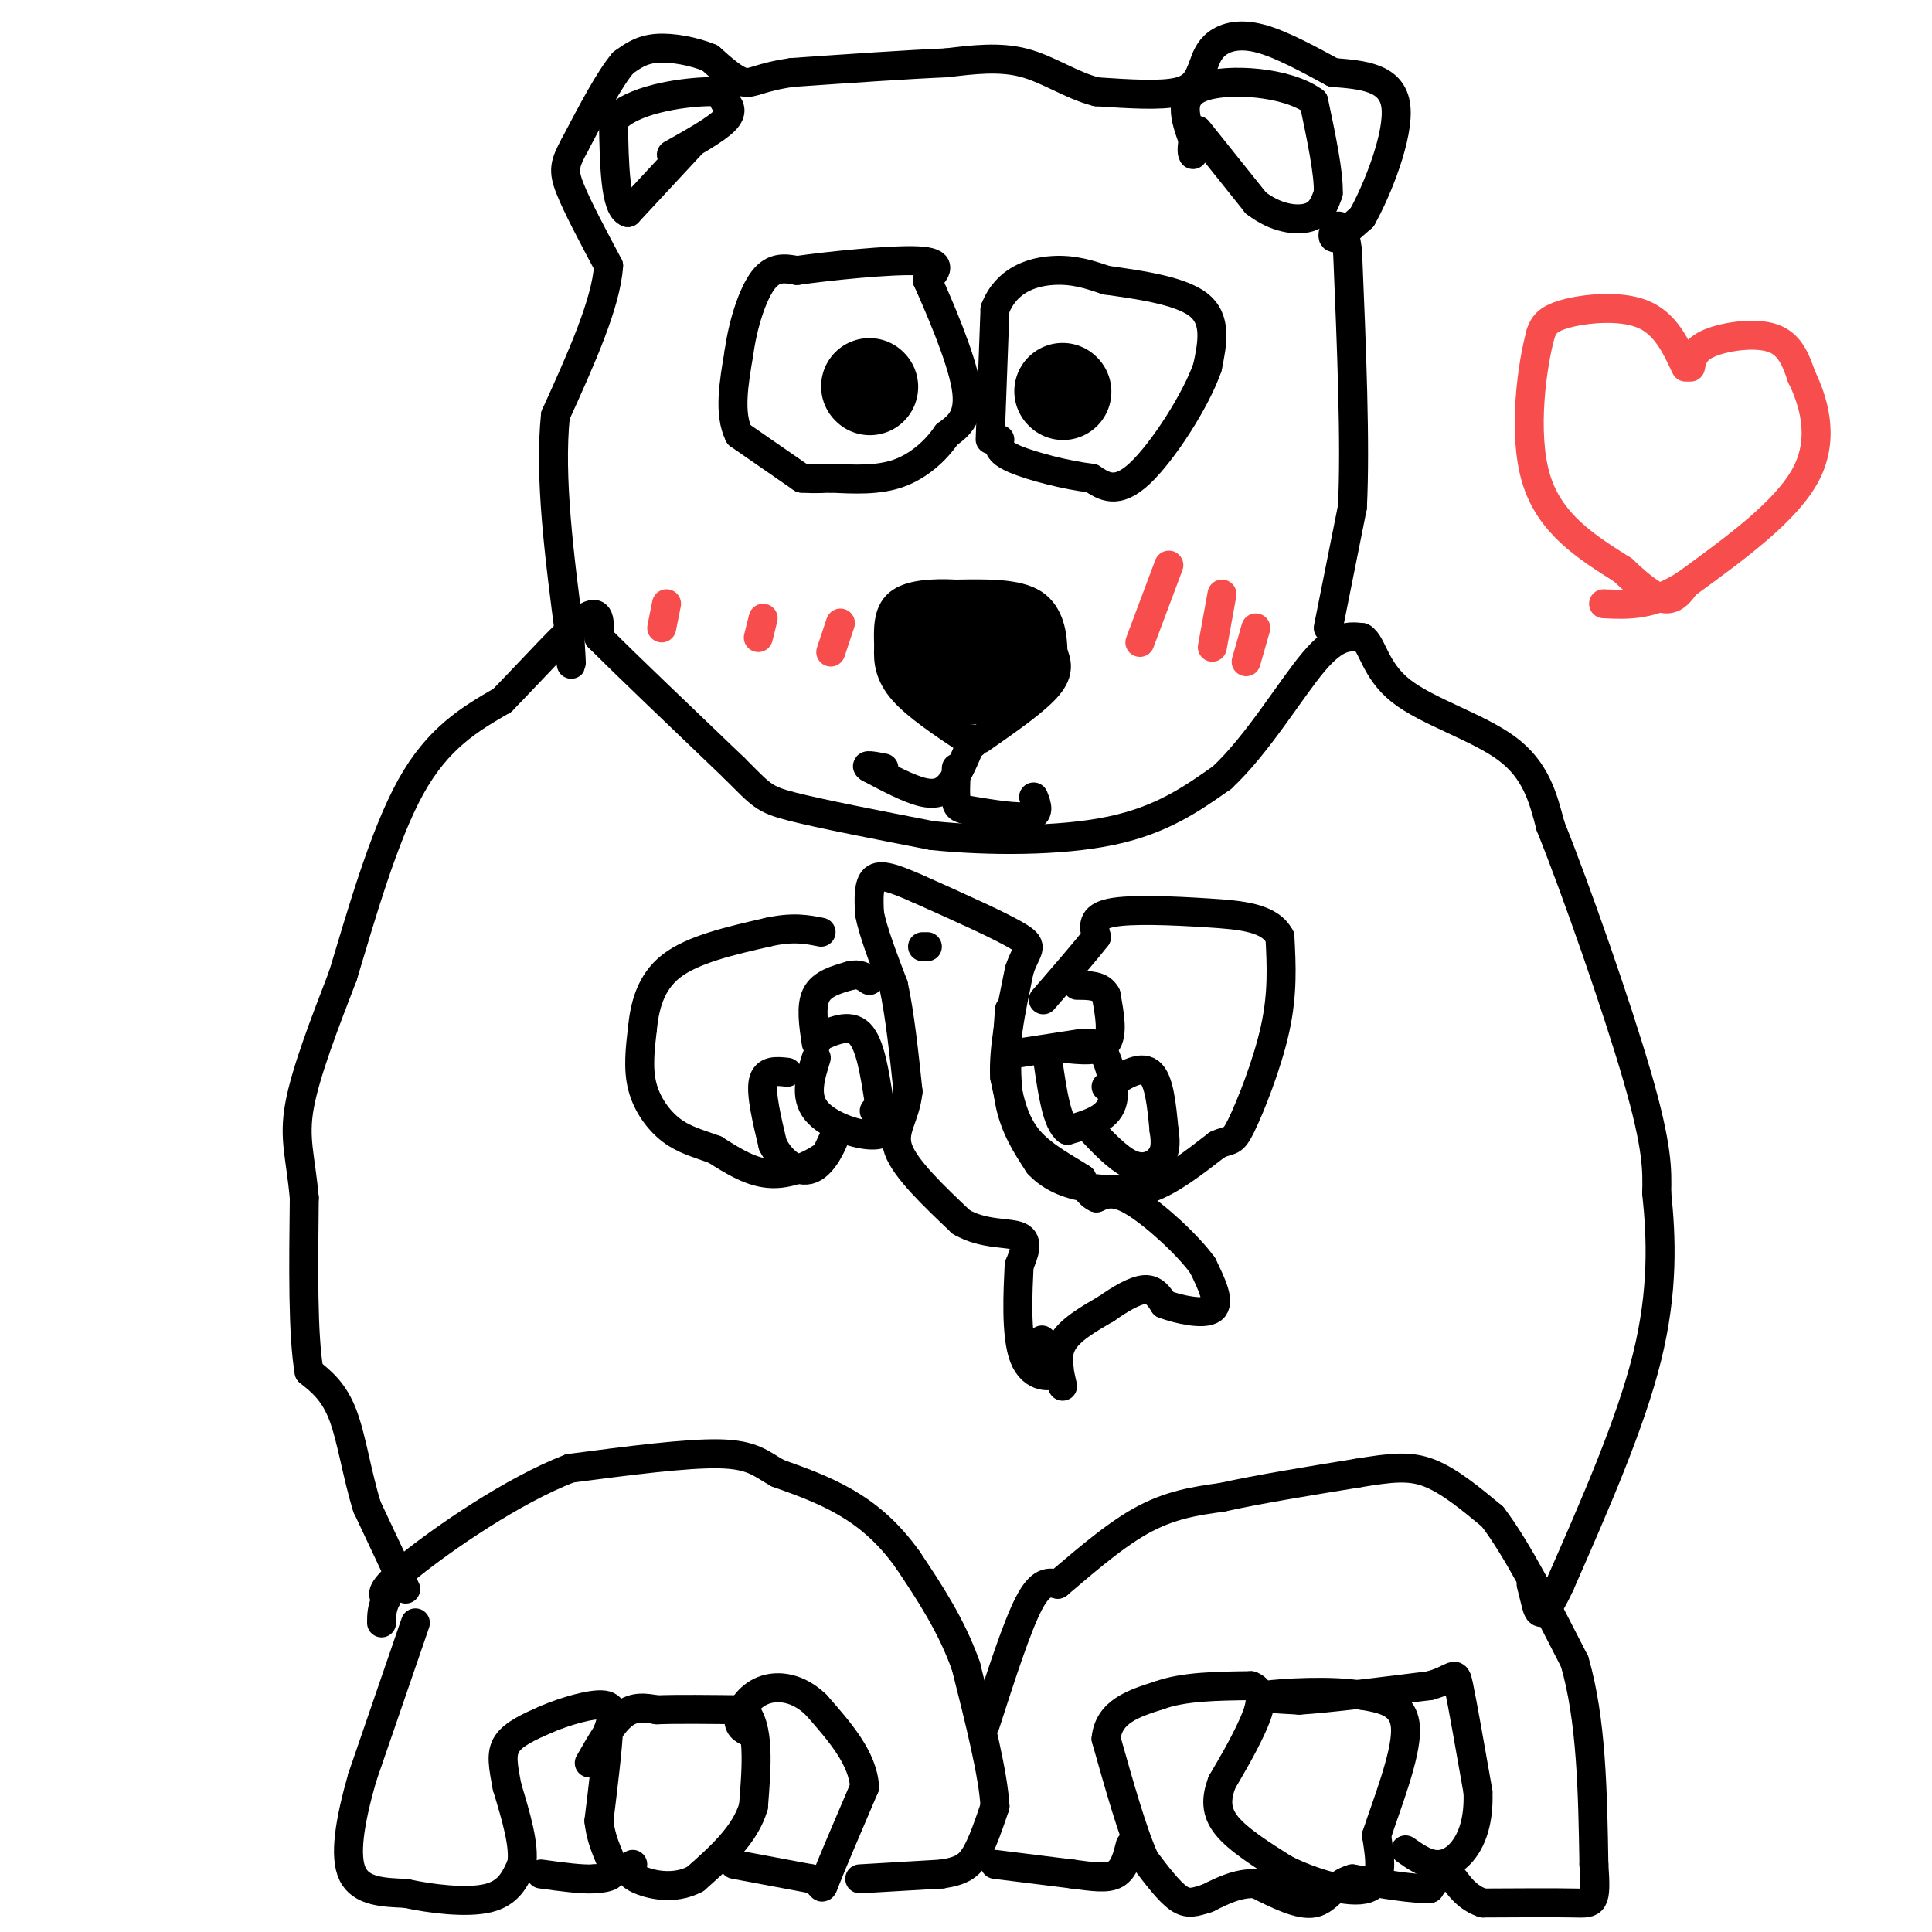<svg viewBox='0 0 400 400' version='1.1' xmlns='http://www.w3.org/2000/svg' xmlns:xlink='http://www.w3.org/1999/xlink'><g fill='none' stroke='#000000' stroke-width='6' stroke-linecap='round' stroke-linejoin='round'><path d='M86,336c0.000,0.000 -11.000,32.000 -11,32'/><path d='M75,368c-2.644,9.244 -3.756,16.356 -2,20c1.756,3.644 6.378,3.822 11,4'/><path d='M84,392c5.178,1.156 12.622,2.044 17,1c4.378,-1.044 5.689,-4.022 7,-7'/><path d='M108,386c0.667,-3.833 -1.167,-9.917 -3,-16'/><path d='M105,370c-0.822,-4.267 -1.378,-6.933 0,-9c1.378,-2.067 4.689,-3.533 8,-5'/><path d='M113,356c3.867,-1.667 9.533,-3.333 12,-3c2.467,0.333 1.733,2.667 1,5'/><path d='M126,358c-0.167,4.000 -1.083,11.500 -2,19'/><path d='M124,377c0.533,5.089 2.867,8.311 3,10c0.133,1.689 -1.933,1.844 -4,2'/><path d='M123,389c-2.500,0.167 -6.750,-0.417 -11,-1'/><path d='M122,365c2.333,-4.083 4.667,-8.167 7,-10c2.333,-1.833 4.667,-1.417 7,-1'/><path d='M136,354c4.167,-0.167 11.083,-0.083 18,0'/><path d='M154,354c3.333,3.333 2.667,11.667 2,20'/><path d='M156,374c-1.667,5.833 -6.833,10.417 -12,15'/><path d='M144,389c-4.489,2.467 -9.711,1.133 -12,0c-2.289,-1.133 -1.644,-2.067 -1,-3'/><path d='M152,386c0.000,0.000 16.000,3.000 16,3'/><path d='M168,389c2.800,1.311 1.800,3.089 3,0c1.200,-3.089 4.600,-11.044 8,-19'/><path d='M179,370c-0.333,-6.000 -5.167,-11.500 -10,-17'/><path d='M169,353c-3.702,-3.631 -7.958,-4.208 -11,-3c-3.042,1.208 -4.869,4.202 -5,6c-0.131,1.798 1.435,2.399 3,3'/><path d='M178,389c0.000,0.000 17.000,-1.000 17,-1'/><path d='M195,388c4.022,-0.600 5.578,-1.600 7,-4c1.422,-2.400 2.711,-6.200 4,-10'/><path d='M206,374c-0.333,-6.500 -3.167,-17.750 -6,-29'/><path d='M200,345c-3.000,-8.500 -7.500,-15.250 -12,-22'/><path d='M188,323c-4.133,-5.822 -8.467,-9.378 -13,-12c-4.533,-2.622 -9.267,-4.311 -14,-6'/><path d='M161,305c-3.467,-1.956 -5.133,-3.844 -12,-4c-6.867,-0.156 -18.933,1.422 -31,3'/><path d='M118,304c-11.933,4.600 -26.267,14.600 -33,20c-6.733,5.400 -5.867,6.200 -5,7'/><path d='M80,331c-1.000,2.000 -1.000,3.500 -1,5'/><path d='M204,357c3.250,-10.083 6.500,-20.167 9,-25c2.500,-4.833 4.250,-4.417 6,-4'/><path d='M219,328c3.956,-3.289 10.844,-9.511 17,-13c6.156,-3.489 11.578,-4.244 17,-5'/><path d='M253,310c7.500,-1.667 17.750,-3.333 28,-5'/><path d='M281,305c7.111,-1.178 10.889,-1.622 15,0c4.111,1.622 8.556,5.311 13,9'/><path d='M309,314c5.000,6.500 11.000,18.250 17,30'/><path d='M326,344c3.500,12.000 3.750,27.000 4,42'/><path d='M330,386c0.578,8.311 0.022,8.089 -4,8c-4.022,-0.089 -11.511,-0.044 -19,0'/><path d='M307,394c-4.333,-1.467 -5.667,-5.133 -7,-6c-1.333,-0.867 -2.667,1.067 -4,3'/><path d='M296,391c-3.333,0.167 -9.667,-0.917 -16,-2'/><path d='M280,389c-3.733,0.978 -5.067,4.422 -8,5c-2.933,0.578 -7.467,-1.711 -12,-4'/><path d='M260,390c-3.667,-0.167 -6.833,1.417 -10,3'/><path d='M250,393c-2.578,0.822 -4.022,1.378 -6,0c-1.978,-1.378 -4.489,-4.689 -7,-8'/><path d='M237,385c-2.500,-5.500 -5.250,-15.250 -8,-25'/><path d='M229,360c0.500,-5.667 5.750,-7.333 11,-9'/><path d='M240,351c5.000,-1.833 12.000,-1.917 19,-2'/><path d='M259,349c3.222,1.200 1.778,5.200 0,9c-1.778,3.800 -3.889,7.400 -6,11'/><path d='M253,369c-1.244,3.311 -1.356,6.089 1,9c2.356,2.911 7.178,5.956 12,9'/><path d='M266,387c5.556,2.778 13.444,5.222 17,4c3.556,-1.222 2.778,-6.111 2,-11'/><path d='M285,380c2.044,-6.289 6.156,-16.511 6,-22c-0.156,-5.489 -4.578,-6.244 -9,-7'/><path d='M282,351c-6.156,-1.133 -17.044,-0.467 -20,0c-2.956,0.467 2.022,0.733 7,1'/><path d='M269,352c5.667,-0.333 16.333,-1.667 27,-3'/><path d='M296,349c5.356,-1.444 5.244,-3.556 6,0c0.756,3.556 2.378,12.778 4,22'/><path d='M306,371c0.226,5.905 -1.208,9.667 -3,12c-1.792,2.333 -3.940,3.238 -6,3c-2.060,-0.238 -4.030,-1.619 -6,-3'/><path d='M206,386c0.000,0.000 16.000,2.000 16,2'/><path d='M222,388c4.356,0.578 7.244,1.022 9,0c1.756,-1.022 2.378,-3.511 3,-6'/><path d='M84,329c0.000,0.000 -8.000,-17.000 -8,-17'/><path d='M76,312c-2.044,-6.467 -3.156,-14.133 -5,-19c-1.844,-4.867 -4.422,-6.933 -7,-9'/><path d='M64,284c-1.333,-7.500 -1.167,-21.750 -1,-36'/><path d='M63,248c-0.778,-8.622 -2.222,-12.178 -1,-19c1.222,-6.822 5.111,-16.911 9,-27'/><path d='M71,202c3.667,-12.067 8.333,-28.733 14,-39c5.667,-10.267 12.333,-14.133 19,-18'/><path d='M104,145c6.600,-6.756 13.600,-14.644 17,-17c3.400,-2.356 3.200,0.822 3,4'/><path d='M124,132c5.167,5.167 16.583,16.083 28,27'/><path d='M152,159c5.733,5.711 6.067,6.489 12,8c5.933,1.511 17.467,3.756 29,6'/><path d='M193,173c11.711,1.200 26.489,1.200 37,-1c10.511,-2.200 16.756,-6.600 23,-11'/><path d='M253,161c7.356,-6.822 14.244,-18.378 19,-24c4.756,-5.622 7.378,-5.311 10,-5'/><path d='M282,132c2.155,1.190 2.542,6.667 8,11c5.458,4.333 15.988,7.524 22,12c6.012,4.476 7.506,10.238 9,16'/><path d='M321,171c5.222,12.978 13.778,37.422 18,52c4.222,14.578 4.111,19.289 4,24'/><path d='M343,247c0.978,9.200 1.422,20.200 -2,34c-3.422,13.800 -10.711,30.400 -18,47'/><path d='M323,328c-3.867,8.378 -4.533,5.822 -5,4c-0.467,-1.822 -0.733,-2.911 -1,-4'/><path d='M220,287c-0.750,-3.167 -1.500,-6.333 0,-9c1.500,-2.667 5.250,-4.833 9,-7'/><path d='M229,271c3.000,-2.111 6.000,-3.889 8,-4c2.000,-0.111 3.000,1.444 4,3'/><path d='M241,270c2.933,1.089 8.267,2.311 10,1c1.733,-1.311 -0.133,-5.156 -2,-9'/><path d='M249,262c-3.067,-4.244 -9.733,-10.356 -14,-13c-4.267,-2.644 -6.133,-1.822 -8,-1'/><path d='M227,248c-1.833,-0.833 -2.417,-2.417 -3,-4'/><path d='M224,244c-2.689,-1.822 -7.911,-4.378 -11,-8c-3.089,-3.622 -4.044,-8.311 -5,-13'/><path d='M208,223c-0.333,-5.833 1.333,-13.917 3,-22'/><path d='M211,201c1.400,-4.533 3.400,-4.867 0,-7c-3.400,-2.133 -12.200,-6.067 -21,-10'/><path d='M190,184c-5.222,-2.311 -7.778,-3.089 -9,-2c-1.222,1.089 -1.111,4.044 -1,7'/><path d='M180,189c0.667,3.667 2.833,9.333 5,15'/><path d='M185,204c1.333,6.167 2.167,14.083 3,22'/><path d='M188,226c-0.556,5.422 -3.444,7.978 -2,12c1.444,4.022 7.222,9.511 13,15'/><path d='M199,253c4.689,2.733 9.911,2.067 12,3c2.089,0.933 1.044,3.467 0,6'/><path d='M211,262c-0.226,4.976 -0.792,14.417 1,19c1.792,4.583 5.940,4.310 7,3c1.060,-1.310 -0.970,-3.655 -3,-6'/><path d='M216,278c-0.500,-1.000 -0.250,-0.500 0,0'/><path d='M169,216c-0.583,-3.833 -1.167,-7.667 0,-10c1.167,-2.333 4.083,-3.167 7,-4'/><path d='M176,202c1.833,-0.500 2.917,0.250 4,1'/><path d='M169,215c3.417,-1.583 6.833,-3.167 9,-1c2.167,2.167 3.083,8.083 4,14'/><path d='M182,228c0.667,2.667 0.333,2.333 0,2'/><path d='M169,219c-1.244,3.978 -2.489,7.956 0,11c2.489,3.044 8.711,5.156 12,5c3.289,-0.156 3.644,-2.578 4,-5'/><path d='M185,230c0.000,-0.833 -2.000,-0.417 -4,0'/><path d='M163,222c-2.250,-0.250 -4.500,-0.500 -5,2c-0.500,2.500 0.750,7.750 2,13'/><path d='M160,237c1.798,3.607 5.292,6.125 8,5c2.708,-1.125 4.631,-5.893 5,-7c0.369,-1.107 -0.815,1.446 -2,4'/><path d='M171,239c-2.222,1.733 -6.778,4.067 -11,4c-4.222,-0.067 -8.111,-2.533 -12,-5'/><path d='M148,238c-3.536,-1.286 -6.375,-2.000 -9,-4c-2.625,-2.000 -5.036,-5.286 -6,-9c-0.964,-3.714 -0.482,-7.857 0,-12'/><path d='M133,213c0.444,-4.444 1.556,-9.556 6,-13c4.444,-3.444 12.222,-5.222 20,-7'/><path d='M159,193c5.167,-1.167 8.083,-0.583 11,0'/><path d='M191,196c0.000,0.000 1.000,0.000 1,0'/><path d='M209,209c-0.500,6.833 -1.000,13.667 0,19c1.000,5.333 3.500,9.167 6,13'/><path d='M215,241c2.844,3.133 6.956,4.467 11,5c4.044,0.533 8.022,0.267 12,0'/><path d='M238,246c4.333,-1.500 9.167,-5.250 14,-9'/><path d='M252,237c2.893,-1.333 3.125,-0.167 5,-4c1.875,-3.833 5.393,-12.667 7,-20c1.607,-7.333 1.304,-13.167 1,-19'/><path d='M265,194c-2.083,-4.012 -7.792,-4.542 -15,-5c-7.208,-0.458 -15.917,-0.845 -20,0c-4.083,0.845 -3.542,2.923 -3,5'/><path d='M227,194c-2.333,3.000 -6.667,8.000 -11,13'/><path d='M211,218c0.000,0.000 13.000,-2.000 13,-2'/><path d='M224,216c2.976,-0.167 3.917,0.417 5,3c1.083,2.583 2.310,7.167 1,10c-1.310,2.833 -5.155,3.917 -9,5'/><path d='M221,234c-2.167,-1.500 -3.083,-7.750 -4,-14'/><path d='M220,217c3.750,0.417 7.500,0.833 9,-1c1.500,-1.833 0.750,-5.917 0,-10'/><path d='M229,206c-1.000,-2.000 -3.500,-2.000 -6,-2'/><path d='M229,225c3.500,-2.250 7.000,-4.500 9,-3c2.000,1.500 2.500,6.750 3,12'/><path d='M241,234c0.488,3.060 0.208,4.708 -1,6c-1.208,1.292 -3.345,2.226 -6,1c-2.655,-1.226 -5.827,-4.613 -9,-8'/><path d='M166,99c0.000,0.000 -13.000,-9.000 -13,-9'/><path d='M153,90c-2.167,-4.333 -1.083,-10.667 0,-17'/><path d='M153,73c0.800,-5.889 2.800,-12.111 5,-15c2.200,-2.889 4.600,-2.444 7,-2'/><path d='M165,56c6.556,-0.933 19.444,-2.267 25,-2c5.556,0.267 3.778,2.133 2,4'/><path d='M192,58c2.267,5.067 6.933,15.733 8,22c1.067,6.267 -1.467,8.133 -4,10'/><path d='M196,90c-2.222,3.289 -5.778,6.511 -10,8c-4.222,1.489 -9.111,1.244 -14,1'/><path d='M172,99c-3.333,0.167 -4.667,0.083 -6,0'/><path d='M205,91c0.000,0.000 1.000,-27.000 1,-27'/><path d='M206,64c2.333,-6.067 7.667,-7.733 12,-8c4.333,-0.267 7.667,0.867 11,2'/><path d='M229,58c5.844,0.844 14.956,1.956 19,5c4.044,3.044 3.022,8.022 2,13'/><path d='M250,76c-2.356,6.867 -9.244,17.533 -14,22c-4.756,4.467 -7.378,2.733 -10,1'/><path d='M226,99c-4.978,-0.556 -12.422,-2.444 -16,-4c-3.578,-1.556 -3.289,-2.778 -3,-4'/><path d='M201,154c-1.267,3.044 -2.533,6.089 -4,8c-1.467,1.911 -3.133,2.689 -6,2c-2.867,-0.689 -6.933,-2.844 -11,-5'/><path d='M180,159c-1.333,-0.833 0.833,-0.417 3,0'/><path d='M198,159c-0.131,2.786 -0.262,5.571 0,7c0.262,1.429 0.917,1.500 4,2c3.083,0.500 8.595,1.429 11,1c2.405,-0.429 1.702,-2.214 1,-4'/><path d='M203,153c5.750,-4.000 11.500,-8.000 14,-11c2.500,-3.000 1.750,-5.000 1,-7'/><path d='M218,135c-0.022,-3.222 -0.578,-7.778 -4,-10c-3.422,-2.222 -9.711,-2.111 -16,-2'/><path d='M198,123c-5.067,-0.267 -9.733,0.067 -12,2c-2.267,1.933 -2.133,5.467 -2,9'/><path d='M184,134c-0.222,2.956 0.222,5.844 3,9c2.778,3.156 7.889,6.578 13,10'/><path d='M200,153c2.333,1.667 1.667,0.833 1,0'/><path d='M275,130c0.000,0.000 5.000,-25.000 5,-25'/><path d='M280,105c0.667,-13.000 -0.167,-33.000 -1,-53'/><path d='M279,52c-1.089,-8.733 -3.311,-4.067 -3,-3c0.311,1.067 3.156,-1.467 6,-4'/><path d='M282,45c3.067,-5.422 7.733,-16.978 7,-23c-0.733,-6.022 -6.867,-6.511 -13,-7'/><path d='M276,15c-4.905,-2.667 -10.667,-5.833 -15,-7c-4.333,-1.167 -7.238,-0.333 -9,1c-1.762,1.333 -2.381,3.167 -3,5'/><path d='M249,14c-0.822,1.889 -1.378,4.111 -5,5c-3.622,0.889 -10.311,0.444 -17,0'/><path d='M227,19c-5.267,-1.333 -9.933,-4.667 -15,-6c-5.067,-1.333 -10.533,-0.667 -16,0'/><path d='M196,13c-8.000,0.333 -20.000,1.167 -32,2'/><path d='M164,15c-6.889,0.978 -8.111,2.422 -10,2c-1.889,-0.422 -4.444,-2.711 -7,-5'/><path d='M147,12c-3.222,-1.356 -7.778,-2.244 -11,-2c-3.222,0.244 -5.111,1.622 -7,3'/><path d='M129,13c-2.833,3.333 -6.417,10.167 -10,17'/><path d='M119,30c-2.133,3.933 -2.467,5.267 -1,9c1.467,3.733 4.733,9.867 8,16'/><path d='M126,55c-0.500,7.833 -5.750,19.417 -11,31'/><path d='M115,86c-1.333,12.833 0.833,29.417 3,46'/><path d='M118,132c0.500,8.167 0.250,5.583 0,3'/></g>
<g fill='none' stroke='#000000' stroke-width='20' stroke-linecap='round' stroke-linejoin='round'><path d='M180,80c0.000,0.000 0.100,0.100 0.1,0.1'/><path d='M220,81c0.000,0.000 0.100,0.100 0.1,0.1'/><path d='M195,132c0.000,2.333 0.000,4.667 1,6c1.000,1.333 3.000,1.667 5,2'/><path d='M201,140c1.533,-1.333 2.867,-5.667 4,-7c1.133,-1.333 2.067,0.333 3,2'/><path d='M208,135c0.500,0.500 0.250,0.750 0,1'/></g>
<g fill='none' stroke='#000000' stroke-width='6' stroke-linecap='round' stroke-linejoin='round'><path d='M143,30c0.000,0.000 -13.000,14.000 -13,14'/><path d='M130,44c-2.667,-0.833 -2.833,-9.917 -3,-19'/><path d='M127,25c3.578,-4.378 14.022,-5.822 19,-6c4.978,-0.178 4.489,0.911 4,2'/><path d='M150,21c1.111,0.889 1.889,2.111 0,4c-1.889,1.889 -6.444,4.444 -11,7'/><path d='M248,27c0.000,0.000 12.000,15.000 12,15'/><path d='M260,42c4.133,3.222 8.467,3.778 11,3c2.533,-0.778 3.267,-2.889 4,-5'/><path d='M275,40c0.167,-4.000 -1.417,-11.500 -3,-19'/><path d='M272,21c-5.489,-4.111 -17.711,-4.889 -23,-3c-5.289,1.889 -3.644,6.444 -2,11'/><path d='M247,29c-0.333,2.333 -0.167,2.667 0,3'/></g>
<g fill='none' stroke='#F84D4D' stroke-width='6' stroke-linecap='round' stroke-linejoin='round'><path d='M242,117c0.000,0.000 -6.000,16.000 -6,16'/><path d='M253,123c0.000,0.000 -2.000,11.000 -2,11'/><path d='M260,130c0.000,0.000 -2.000,7.000 -2,7'/><path d='M138,125c0.000,0.000 -1.000,5.000 -1,5'/><path d='M158,128c0.000,0.000 -1.000,4.000 -1,4'/><path d='M174,129c0.000,0.000 -2.000,6.000 -2,6'/><path d='M349,76c-2.133,-4.556 -4.267,-9.111 -9,-11c-4.733,-1.889 -12.067,-1.111 -16,0c-3.933,1.111 -4.467,2.556 -5,4'/><path d='M319,69c-1.800,6.444 -3.800,20.556 -1,30c2.800,9.444 10.400,14.222 18,19'/><path d='M336,118c4.622,4.422 7.178,5.978 9,6c1.822,0.022 2.911,-1.489 4,-3'/><path d='M350,76c0.378,-1.822 0.756,-3.644 4,-5c3.244,-1.356 9.356,-2.244 13,-1c3.644,1.244 4.822,4.622 6,8'/><path d='M373,78c2.267,4.667 4.933,12.333 1,20c-3.933,7.667 -14.467,15.333 -25,23'/><path d='M349,121c-7.000,4.500 -12.000,4.250 -17,4'/></g>
</svg>